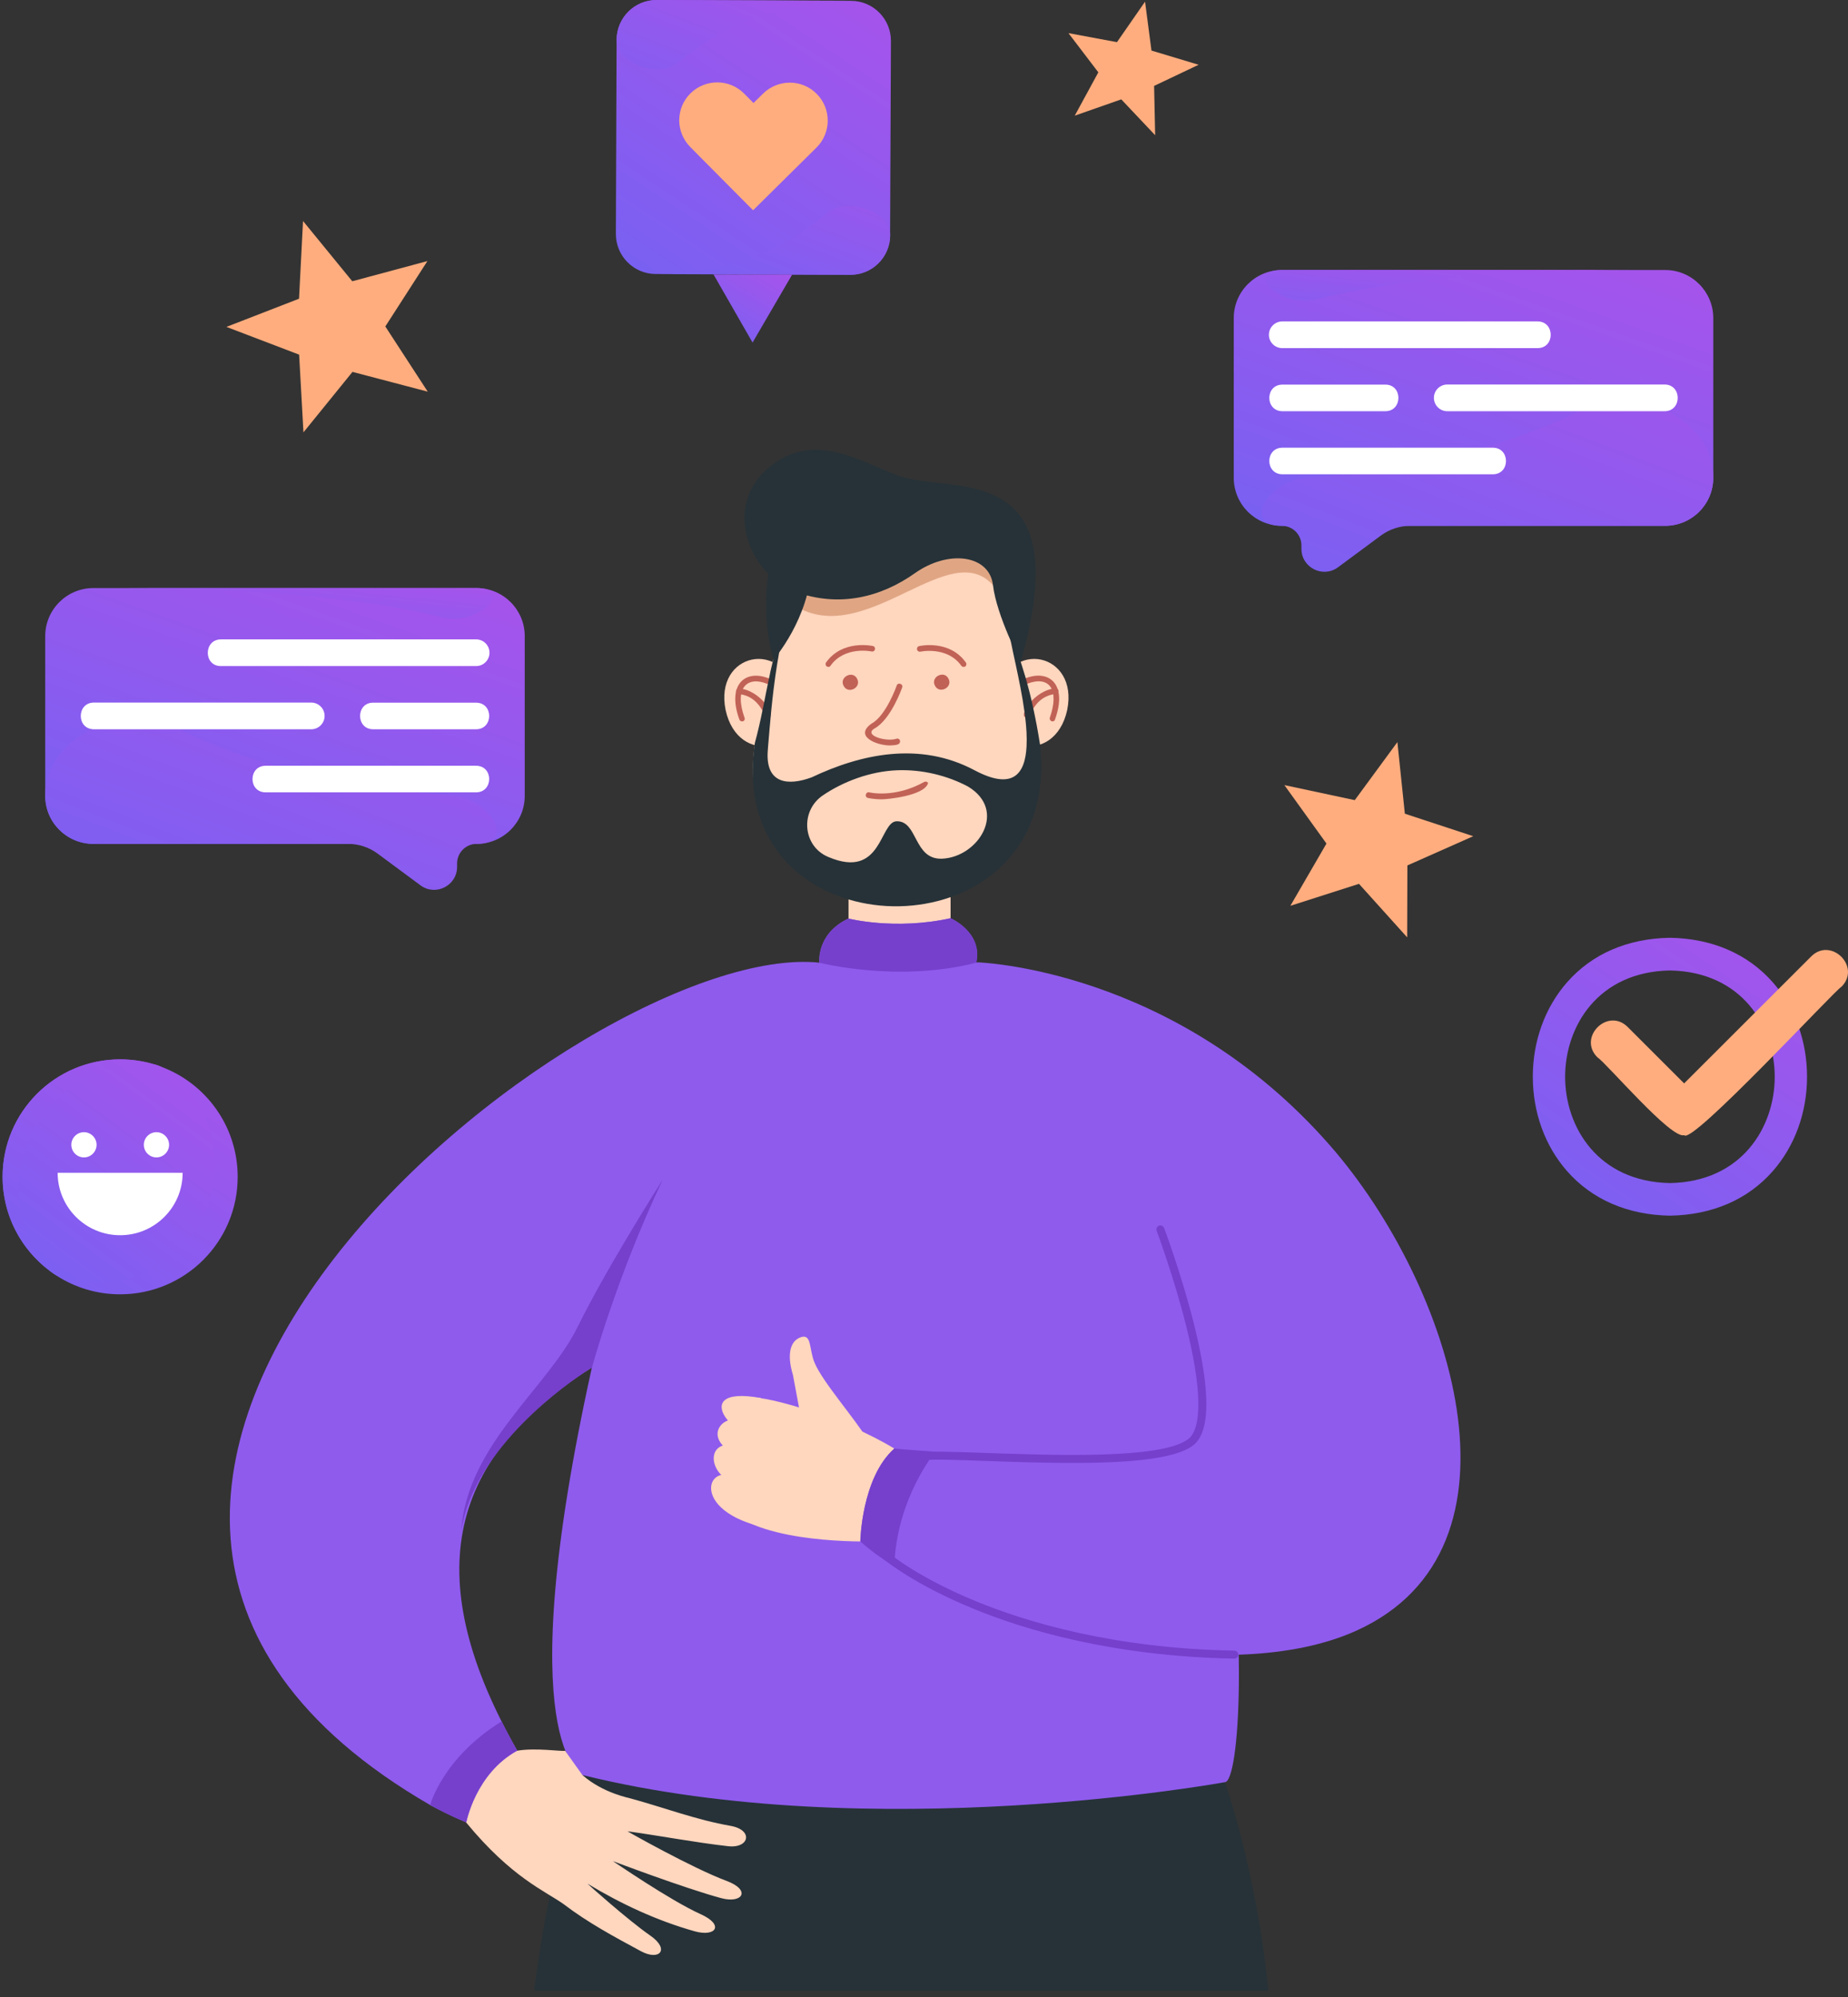 <svg width="247" height="267" viewBox="0 0 247 267" fill="none" xmlns="http://www.w3.org/2000/svg">
<rect x="0" y="0" width="247" height="267" fill="#333333" stroke="none"/>
<path d="M236.94 131.306C233.606 127.526 228.867 125.459 223.213 125.361H223.199H223.185C217.531 125.459 212.791 127.511 209.458 131.306C206.504 134.666 204.873 139.149 204.873 143.928C204.873 148.721 206.504 153.205 209.458 156.564C212.791 160.345 217.531 162.411 223.185 162.51H223.199H223.213C228.867 162.411 233.606 160.359 236.94 156.564C239.893 153.205 241.525 148.721 241.525 143.942C241.525 139.149 239.893 134.666 236.94 131.306ZM237.207 143.942C237.207 150.661 232.819 157.984 223.199 158.152C213.579 157.97 209.191 150.661 209.191 143.942C209.191 137.224 213.579 129.901 223.199 129.732C232.819 129.901 237.207 137.21 237.207 143.942Z" fill="url(#paint0_linear_99_1400)"/>
<path d="M225.111 151.743C223.41 152.376 214.746 142.143 213.494 141.328C210.85 138.672 214.887 134.638 217.545 137.28L225.097 144.828L242.087 127.849C244.745 125.22 248.782 129.24 246.138 131.897C245.336 132.276 226.012 153.191 225.111 151.743Z" fill="#FFAD7E"/>
<path d="M31.768 157.323C31.768 165.995 24.736 173.023 16.058 173.023C12.922 173.023 10.011 172.11 7.549 170.521C3.218 167.724 0.348 162.861 0.348 157.323C0.348 148.651 7.381 141.623 16.058 141.623C17.971 141.623 19.814 141.961 21.515 142.593C27.507 144.8 31.768 150.562 31.768 157.323Z" fill="url(#paint1_linear_99_1400)"/>
<path d="M28.73 155.791C28.73 164.463 21.698 171.491 13.02 171.491C11.486 171.491 9.997 171.274 8.589 170.862C7.9 170.66 7.249 170.338 6.677 169.903C2.838 167.05 0.348 162.467 0.348 157.309C0.348 148.637 7.381 141.609 16.058 141.609C17.648 141.609 19.181 141.848 20.629 142.284C21.226 142.454 21.784 142.743 22.284 143.11C26.185 145.98 28.73 150.588 28.73 155.791Z" fill="url(#paint2_linear_99_1400)"/>
<path d="M28.73 155.791C28.73 164.463 21.698 171.491 13.02 171.491C11.312 171.491 9.66 171.222 8.114 170.714C7.746 170.593 7.404 170.419 7.085 170.198C6.813 170.01 6.565 169.779 6.354 169.525C3.959 166.639 2.514 162.935 2.514 158.883C2.514 149.677 9.982 142.214 19.195 142.214C19.528 142.214 19.869 142.227 20.201 142.245C20.486 142.26 20.766 142.307 21.036 142.399C21.353 142.508 21.659 142.656 21.934 142.848C26.032 145.708 28.73 150.434 28.73 155.791Z" fill="url(#paint3_linear_99_1400)"/>
<path d="M12.908 153.036C12.908 153.964 12.148 154.723 11.22 154.723C10.292 154.723 9.532 153.964 9.532 153.036C9.532 152.109 10.292 151.35 11.22 151.35C12.148 151.35 12.908 152.109 12.908 153.036Z" fill="white"/>
<path d="M22.598 153.036C22.598 153.964 21.839 154.723 20.91 154.723C19.982 154.723 19.223 153.964 19.223 153.036C19.223 152.109 19.982 151.35 20.91 151.35C21.839 151.35 22.598 152.109 22.598 153.036Z" fill="white"/>
<path d="M24.413 156.775C24.413 161.385 20.671 165.124 16.058 165.124C11.445 165.124 7.704 161.385 7.704 156.775H24.413Z" fill="white"/>
<path d="M228.993 42.518V63.868C228.993 67.41 226.11 70.292 222.566 70.292H171.329C167.785 70.292 164.902 67.424 164.902 63.868V42.518C164.902 38.976 167.785 36.095 171.329 36.095H222.566C226.11 36.095 228.993 38.976 228.993 42.518Z" fill="url(#paint4_linear_99_1400)"/>
<path d="M174.984 63.78C169.54 64.105 165.875 70.292 171.329 70.292C172.774 70.292 173.945 71.463 173.945 72.908V73.362C173.945 75.883 176.816 77.33 178.843 75.829L184.558 71.598C185.703 70.749 187.091 70.292 188.517 70.292H222.566C226.11 70.292 228.993 67.424 228.993 63.868C228.993 55.987 218.686 51.283 211.604 54.742C198.287 61.246 184.167 63.233 174.984 63.78Z" fill="url(#paint5_linear_99_1400)"/>
<path d="M205.52 46.538H171.385C170.401 46.538 169.599 45.737 169.599 44.753C169.599 43.769 170.401 42.968 171.385 42.968H205.52C207.84 42.982 207.854 46.524 205.52 46.538Z" fill="white"/>
<path d="M185.169 54.971H171.4C169.079 54.957 169.065 51.429 171.4 51.415H185.169C187.489 51.415 187.489 54.957 185.169 54.971Z" fill="white"/>
<path d="M222.495 54.971H193.438C192.454 54.971 191.652 54.17 191.652 53.186C191.652 52.202 192.454 51.401 193.438 51.401H222.495C224.816 51.415 224.83 54.957 222.495 54.971Z" fill="white"/>
<path d="M199.542 63.404H171.4C169.079 63.39 169.065 59.862 171.4 59.848H199.542C201.863 59.862 201.877 63.39 199.542 63.404Z" fill="white"/>
<path d="M219.57 36.095C197.478 36.095 184.058 37.977 176.027 39.986C171.031 41.236 166.18 36.126 171.329 36.095H219.57Z" fill="url(#paint6_linear_99_1400)"/>
<path d="M6.044 85.036V106.386C6.044 109.928 8.928 112.809 12.472 112.809H63.709C67.253 112.809 70.136 109.942 70.136 106.386V85.036C70.136 81.494 67.253 78.612 63.709 78.612H12.472C8.928 78.612 6.044 81.494 6.044 85.036Z" fill="url(#paint7_linear_99_1400)"/>
<path d="M60.054 106.298C65.498 106.623 69.162 112.809 63.709 112.809C62.264 112.809 61.093 113.981 61.093 115.425V115.88C61.093 118.401 58.221 119.848 56.195 118.347L50.48 114.116C49.334 113.267 47.946 112.809 46.521 112.809H12.472C8.928 112.809 6.044 109.942 6.044 106.386C6.044 98.505 16.352 93.8 23.433 97.259C36.751 103.764 50.871 105.751 60.054 106.298Z" fill="url(#paint8_linear_99_1400)"/>
<path d="M29.518 89.041H63.638C64.623 89.041 65.424 88.24 65.424 87.256C65.424 86.272 64.623 85.471 63.638 85.471H29.518C27.197 85.499 27.183 89.041 29.518 89.041Z" fill="white"/>
<path d="M49.869 97.489H63.638C65.959 97.475 65.973 93.947 63.638 93.933H49.869C47.548 93.933 47.548 97.475 49.869 97.489Z" fill="white"/>
<path d="M12.542 97.489H41.599C42.584 97.489 43.385 96.688 43.385 95.704C43.385 94.72 42.584 93.919 41.599 93.919H12.542C10.222 93.933 10.207 97.475 12.542 97.489Z" fill="white"/>
<path d="M35.495 105.922H63.638C65.959 105.908 65.973 102.38 63.638 102.366H35.495C33.175 102.38 33.161 105.908 35.495 105.922Z" fill="white"/>
<path d="M15.468 78.612C37.56 78.612 50.98 80.495 59.01 82.504C64.006 83.754 68.858 78.643 63.709 78.612H15.468Z" fill="url(#paint9_linear_99_1400)"/>
<path d="M82.414 5.327L82.316 31.259C82.302 34.211 84.693 36.629 87.646 36.629L113.595 36.727C116.548 36.741 118.968 34.352 118.968 31.4L119.08 5.482C119.094 2.53 116.703 0.113 113.75 0.113L87.787 6.1693e-05C84.833 -0.014 82.428 2.375 82.414 5.327Z" fill="url(#paint10_linear_99_1400)"/>
<path d="M92.287 12.481C94.284 10.514 97.491 10.527 99.46 12.509L100.712 13.774L101.978 12.523C102.976 11.54 104.27 11.048 105.578 11.048C106.872 11.048 108.18 11.554 109.165 12.552C111.134 14.533 111.12 17.752 109.136 19.72L107.871 20.971L100.656 28.111L93.511 20.915L92.259 19.649C91.275 18.652 90.782 17.358 90.782 16.051C90.796 14.758 91.289 13.465 92.287 12.481Z" fill="#FFAD7E"/>
<path d="M87.646 36.643L113.665 36.741C116.591 36.755 118.967 34.394 118.982 31.47C118.996 28.237 113.209 26.307 110.734 28.388C105.65 32.664 98.086 36.689 87.646 36.643Z" fill="url(#paint11_linear_99_1400)"/>
<path d="M113.75 0.098L87.773 6.20558e-05C84.819 -0.014 82.428 2.361 82.414 5.313C82.4 8.537 88.166 10.461 90.632 8.383C95.716 4.1 103.29 0.059 113.75 0.098Z" fill="url(#paint12_linear_99_1400)"/>
<path d="M100.585 45.793L95.367 36.685L105.874 36.713L100.585 45.793Z" fill="url(#paint13_linear_99_1400)"/>
<path d="M169.515 266.098H71.402C71.88 262.332 72.555 257.932 73.497 253.336C74.566 248.023 76.001 242.443 77.857 237.285L163.72 238.24C163.706 238.24 167.94 250.103 169.515 266.098Z" fill="#263238"/>
<path d="M109.896 156.803C94.791 160.949 67.45 181.667 58.237 194.5C49.546 206.981 59.081 222.302 67.351 232.379L67.956 233.082L68.251 233.42L68.392 233.588L68.462 233.659C68.476 233.687 68.476 233.687 68.49 233.715C73.019 238.803 67.464 246.21 61.5 242.752C52.879 237.327 45.312 230.074 40.108 221.262C31.839 207.726 32.19 189.876 41.993 177.198C54.665 160.542 71.894 146.29 90.403 136.437C93.455 134.905 96.507 133.555 99.896 132.487C120.008 124.04 130.121 151.364 109.896 156.803Z" fill="#F99370"/>
<path d="M127.054 115.311H113.412V131.405H127.054V115.311Z" fill="#FFD6BE"/>
<path d="M163.706 238.241C163.706 238.241 116.703 246.885 77.843 237.285C77.843 237.285 67.97 233.237 79.109 182.806C82.513 167.387 83.989 145.727 109.516 128.692C109.516 128.692 109.052 124.841 113.398 122.789C113.398 122.789 119.586 124.391 127.04 122.747C127.04 122.747 131.33 124.588 130.486 128.622C169.065 156.986 167.602 238.241 163.706 238.241Z" fill="#8F5BED"/>
<path d="M142.638 94.917C140.978 102.563 131.639 100.595 133.229 92.921C134.874 85.275 144.213 87.257 142.638 94.917Z" fill="#FFD6BE"/>
<path d="M96.985 94.917C98.644 102.563 107.983 100.595 106.394 92.921C104.748 85.275 95.41 87.257 96.985 94.917Z" fill="#FFD6BE"/>
<path d="M139.009 103.167C137.94 128.762 96.858 125.01 100.923 99.302C101.485 94.2 103.314 90.812 104.172 82.689C106.155 63.882 132.905 62.87 135.31 82.548C136.239 90.321 139.065 96.041 139.009 103.167Z" fill="#FFD6BE"/>
<path d="M124.959 91.656C124.34 90.489 126.197 89.547 126.773 90.728C127.392 91.895 125.536 92.837 124.959 91.656Z" fill="#C16256"/>
<path d="M112.751 91.67C112.132 90.503 113.989 89.562 114.565 90.742C115.184 91.923 113.328 92.865 112.751 91.67Z" fill="#C16256"/>
<path d="M118.911 99.653C117.041 99.625 114.143 98.374 116.506 96.716C118.433 95.676 119.839 91.684 119.854 91.642C120.008 91.164 120.754 91.431 120.585 91.895C120.529 92.064 119.052 96.21 116.872 97.391C115.367 98.318 118.503 99.204 119.811 98.754C120.022 98.684 120.233 98.796 120.29 99.007C120.402 99.696 119.403 99.597 118.911 99.653Z" fill="#C16256"/>
<path d="M107.224 81.508C116.464 85.795 127.069 71.838 132.722 78.233L133.412 74.325L122.638 69.279L105.438 75.267L107.224 81.508Z" fill="#E0A684"/>
<path d="M136.421 88.479C136.421 88.479 133.201 82.309 132.722 78.233C132.244 74.157 126.773 73.44 122.273 76.63C117.772 79.821 112.16 81.269 106.253 79.09C100.346 76.912 96.535 67.972 102.54 62.702C108.489 57.473 114.664 61.549 120.008 63.573C126.928 66.187 144.255 60.931 136.421 88.479Z" fill="#263238"/>
<path d="M103.384 88.184C103.384 88.184 108.208 82.717 108.504 75.464L103.342 73.44C103.328 73.44 101.218 80.496 103.384 88.184Z" fill="#263238"/>
<path d="M140.683 96.435C140.43 96.435 140.247 96.182 140.317 95.943C141.639 92.19 140.261 90.264 137.293 91.403C136.843 91.585 136.562 90.869 137.012 90.7C140.148 89.421 142.722 91.403 141.02 96.153C140.992 96.336 140.838 96.435 140.683 96.435Z" fill="#C16256"/>
<path d="M137.167 95.915C135.999 95.816 138.222 92.218 141.077 92.021C141.288 92.007 141.47 92.162 141.47 92.373C141.485 92.584 141.33 92.766 141.119 92.766C138.208 93.075 137.856 95.816 137.167 95.915Z" fill="#C16256"/>
<path d="M99.179 96.435C99.024 96.435 98.869 96.336 98.813 96.168C97.111 91.417 99.699 89.421 102.822 90.714C103.272 90.883 103.004 91.6 102.54 91.417C99.854 90.321 98.096 91.979 99.516 95.957C99.615 96.196 99.432 96.449 99.179 96.435Z" fill="#C16256"/>
<path d="M102.695 95.915C102.006 95.83 101.64 93.075 98.729 92.78C98.518 92.766 98.363 92.584 98.377 92.387C98.391 92.176 98.574 92.021 98.771 92.035C101.64 92.218 103.862 95.816 102.695 95.915Z" fill="#C16256"/>
<path d="M139.009 99.555C139.009 99.541 139.009 99.541 139.009 99.527C138.714 97.686 138.419 96.111 138.109 94.706C138.039 94.354 137.954 94.017 137.884 93.694C137.701 92.879 137.504 92.12 137.307 91.417C137.237 91.164 137.167 90.925 137.111 90.686C136.886 89.927 136.66 89.196 136.435 88.493V88.479C136.393 88.339 136.337 88.198 136.295 88.058C135.831 86.666 135.324 85.289 134.776 83.771C134.832 84.291 134.945 84.923 135.085 85.654C135.268 86.596 135.507 87.678 135.76 88.845C136.182 90.826 136.646 93.033 136.928 95.141C136.956 95.394 136.998 95.647 137.026 95.886C137.195 97.264 137.265 98.585 137.209 99.738C137.026 103.519 135.352 105.683 130.233 102.956C122.906 99.063 115.044 100.806 108.49 103.912C105.395 105.065 102.231 104.854 102.625 100.244C102.639 100.061 102.653 99.878 102.667 99.695C102.906 96.955 103.173 93.174 103.862 88.845C103.947 88.296 104.045 87.748 104.144 87.186C104.27 86.483 104.411 85.766 104.551 85.036C104.087 85.766 103.694 86.863 103.356 88.184C103.328 88.296 103.3 88.395 103.272 88.507C103.215 88.732 103.159 88.971 103.103 89.21C103.103 89.224 103.089 89.252 103.089 89.266C103.018 89.533 102.962 89.814 102.906 90.11C102.906 90.138 102.892 90.152 102.892 90.18C102.85 90.349 102.822 90.517 102.779 90.7C102.723 90.939 102.681 91.192 102.625 91.445C102.456 92.232 102.301 93.061 102.132 93.891C102.062 94.256 101.992 94.621 101.907 94.987C101.612 96.449 101.274 97.924 100.895 99.316C100.881 99.414 100.867 99.513 100.853 99.611C100.754 100.328 100.684 101.017 100.642 101.705C100.642 101.804 100.628 101.888 100.628 101.987C100.163 111.924 106.07 118.038 113.398 120.231C117.8 121.552 122.695 121.453 127.04 119.935C134.466 117.321 140.219 110.56 139.009 99.555ZM109.994 106.316C112.667 104.502 116.281 103.111 119.882 102.97C123.285 102.83 126.675 103.701 129.389 105.149C134.72 108.368 130.725 114.622 125.873 114.791C122.09 114.904 122.695 109.717 119.839 109.787C117.547 109.844 117.913 117.616 110.726 114.566C107.266 113.147 106.9 108.396 109.994 106.316Z" fill="#263238"/>
<path d="M117.842 106.85C116.745 106.85 116.07 106.681 116 106.667C115.508 106.555 115.705 105.796 116.197 105.922C116.225 105.936 119.572 106.737 123.524 104.531C123.707 104.432 123.946 104.489 124.045 104.671C123.595 106.414 118.335 106.878 117.842 106.85Z" fill="#C16256"/>
<path d="M130.514 128.622C130.528 128.636 130.542 128.65 130.542 128.678C120.008 131.405 109.516 128.692 109.53 128.692C109.53 128.692 109.066 124.841 113.412 122.789C113.412 122.789 119.6 124.391 127.054 122.747C127.054 122.747 131.344 124.588 130.514 128.622Z" fill="#7640CC"/>
<path d="M128.798 89.154C128.686 89.154 128.559 89.098 128.489 88.999C126.604 86.357 123.06 87.102 123.018 87.116C122.807 87.158 122.61 87.031 122.568 86.821C122.526 86.61 122.652 86.413 122.849 86.371C123.018 86.329 126.928 85.499 129.094 88.564C129.22 88.732 129.178 88.971 129.009 89.098C128.953 89.126 128.869 89.154 128.798 89.154Z" fill="#C16256"/>
<path d="M110.726 89.154C110.655 89.154 110.571 89.126 110.501 89.084C110.332 88.957 110.29 88.718 110.416 88.549C112.596 85.499 116.506 86.329 116.661 86.357C116.872 86.399 116.998 86.61 116.942 86.807C116.9 87.017 116.689 87.144 116.492 87.088C116.45 87.074 112.906 86.343 111.021 88.971C110.965 89.098 110.838 89.154 110.726 89.154Z" fill="#C16256"/>
<path d="M116.197 206.053C116.197 206.053 102.034 206.447 97.379 201.724C95.536 199.855 96.521 196.538 97.365 193.319C98.237 190.044 99.024 186.896 100.276 186.811C102.765 186.643 112.751 189.524 119.53 193.642C119.53 193.642 119.024 201.05 116.197 206.053Z" fill="#FFD6BE"/>
<path d="M106.816 188.273L105.986 183.818C105.1 180.894 105.691 179.208 107.041 178.758C108.518 178.266 108.11 180.332 108.869 182.159C109.938 184.731 114.214 189.566 116.014 192.518C117.899 195.582 104.608 191.857 106.816 188.273Z" fill="#FFD6BE"/>
<path d="M100.712 203.805C91.457 201.008 95.283 193.952 99.868 198.759L99.854 198.745C101.007 199.04 101.204 202.722 100.712 203.805Z" fill="#FFD6BE"/>
<path d="M101.443 195.737C101.303 195.624 101.134 195.512 100.951 195.427C100.796 195.329 100.613 195.217 100.529 195.09C100.445 193.867 98.813 192.982 97.407 193.108C94.96 193.179 94.875 195.68 96.436 197.213C98.785 200.136 104.284 198.815 101.443 195.737ZM100.543 195.118C100.543 195.104 100.543 195.104 100.543 195.09C100.543 195.09 100.543 195.104 100.543 195.118Z" fill="#FFD6BE"/>
<path d="M101.964 195.006C101.823 195.09 101.682 195.146 101.528 195.203C99.474 195.99 97.969 194.5 96.619 193.249C94.2 190.705 98.518 187.767 101.218 191.478C101.274 191.548 101.739 191.928 101.795 191.984C102.948 192.785 103.272 194.275 101.964 195.006Z" fill="#FFD6BE"/>
<path d="M102.526 191.59C99.038 193.797 91.275 184.998 101.668 186.882C102.85 187.964 104.762 190.129 102.526 191.59Z" fill="#FFD6BE"/>
<path d="M181.259 218.001C164.438 225.591 134.255 218.633 119.53 209.427C117.786 208.331 116.253 207.206 114.987 206.068C114.987 206.068 115.142 197.55 119.53 193.657C119.53 193.657 121.682 193.853 125.015 194.078C134.41 194.711 153.144 195.582 159.163 192.813C162.736 191.169 159.867 179.938 159.867 179.938C159.867 179.938 153.96 148.3 130.514 128.636C130.514 128.636 156.955 129.311 177.785 153.149C193.945 171.632 205.576 207.037 181.259 218.001Z" fill="#8F5BED"/>
<path d="M77.843 237.285C80.614 239.745 84.299 240.391 84.299 240.419C88.729 241.628 93.089 243.286 97.618 244.074C100.754 244.622 100.149 247.124 97.322 246.8C92.864 246.294 88.321 245.423 83.877 244.804C83.863 244.833 92.583 249.752 97.083 251.425C100.431 252.662 99.263 254.517 96.394 253.744C91.457 252.409 81.922 248.796 81.922 248.796C81.936 248.782 89.489 254.011 93.666 255.894C96.844 257.328 95.691 258.972 92.836 258.171C87.801 256.752 83.005 254.517 78.518 251.804C78.504 251.818 83.919 256.667 86.915 258.748C89.573 260.589 88.166 262.177 85.677 260.842C82.133 258.93 78.575 257.019 75.354 254.559C72.879 252.788 68.406 251.045 62.302 243.624C60.6 241.544 66.507 234.502 69.109 234.038C71.542 233.616 74.918 234.136 75.537 234.052L77.843 237.285Z" fill="#FFD6BE"/>
<path d="M109.53 128.692C100.627 135.495 93.609 147.034 88.574 157.703C82.33 170.901 79.123 182.806 79.123 182.806C59.166 195.273 56.381 211.634 69.137 234.024C63.554 237.088 62.33 243.61 62.33 243.61C62.33 243.61 60.403 242.865 57.506 241.305C-14.56 199.616 78.153 125.403 109.53 128.692Z" fill="#8F5BED"/>
<path d="M125.015 194.064C125.015 194.064 119.797 200.347 119.53 209.413C117.786 208.317 116.253 207.192 114.987 206.054C114.987 206.054 115.142 197.536 119.53 193.643C119.53 193.643 121.682 193.839 125.015 194.064Z" fill="#7640CC"/>
<path d="M143.369 195.568C139.459 195.568 135.395 195.428 131.808 195.301C127.955 195.16 124.621 195.048 123.201 195.203C122.906 195.231 122.652 195.02 122.61 194.725C122.582 194.43 122.793 194.177 123.088 194.134C124.579 193.98 127.786 194.092 131.836 194.233C141.203 194.556 155.352 195.062 158.826 192.363C160.711 190.902 160.612 185.518 158.531 177.212C156.899 170.704 154.621 164.604 154.593 164.534C154.494 164.252 154.635 163.957 154.902 163.845C155.183 163.746 155.479 163.887 155.591 164.154C155.619 164.21 157.926 170.381 159.571 176.945C161.822 185.94 161.794 191.422 159.487 193.207C157.04 195.104 150.444 195.568 143.369 195.568Z" fill="#7640CC"/>
<path d="M164.986 221.725C148.7 221.416 136.914 217.888 129.881 214.965C122.244 211.802 118.503 208.738 118.349 208.612C118.124 208.429 118.095 208.092 118.278 207.867C118.461 207.642 118.799 207.614 119.024 207.796C119.08 207.839 122.835 210.917 130.331 214.009C137.265 216.876 148.911 220.362 164.986 220.657C165.281 220.657 165.507 220.91 165.507 221.205C165.507 221.487 165.281 221.725 164.986 221.725Z" fill="#7640CC"/>
<path d="M69.123 234.024C63.54 237.088 62.316 243.61 62.316 243.61C62.316 243.61 60.389 242.865 57.492 241.305C57.492 241.305 59.138 235.008 67.042 230.116C68.237 232.534 69.123 234.024 69.123 234.024Z" fill="#7640CC"/>
<path d="M88.574 157.703C82.33 170.915 79.123 182.806 79.123 182.806C79.123 182.806 67.014 190.087 62.794 200.488C62.26 201.809 61.88 203.172 61.641 204.564C62.527 193.01 73.174 185.589 77.21 177.366C81.219 169.228 88.462 157.885 88.574 157.703Z" fill="#7640CC"/>
<path d="M40.502 29.545L47.084 37.599L57.126 34.9L51.501 43.642L57.169 52.357L47.112 49.714L40.559 57.796L39.982 47.409L30.263 43.699L39.968 39.932L40.502 29.545Z" fill="#FFAD7E"/>
<path d="M186.772 99.204L187.77 108.776L196.912 111.783L188.108 115.691L188.08 125.305L181.638 118.151L172.468 121.088L177.292 112.767L171.667 104.952L181.076 106.962L186.772 99.204Z" fill="#FFAD7E"/>
<path d="M153.045 0.225L153.903 6.761L160.204 8.658L154.255 11.483L154.396 18.076L149.867 13.283L143.65 15.461L146.801 9.67L142.807 4.428L149.29 5.636L153.045 0.225Z" fill="#FFAD7E"/>
<defs>
<linearGradient id="paint0_linear_99_1400" x1="222.778" y1="106.295" x2="186.796" y2="159.815" gradientUnits="userSpaceOnUse">
<stop stop-color="#AC52EA"/>
<stop offset="1" stop-color="#7063F3"/>
</linearGradient>
<linearGradient id="paint1_linear_99_1400" x1="15.697" y1="125.507" x2="-14.552" y2="171.14" gradientUnits="userSpaceOnUse">
<stop stop-color="#AC52EA"/>
<stop offset="1" stop-color="#7063F3"/>
</linearGradient>
<linearGradient id="paint2_linear_99_1400" x1="14.213" y1="126.272" x2="-15.13" y2="168.29" gradientUnits="userSpaceOnUse">
<stop stop-color="#AC52EA"/>
<stop offset="1" stop-color="#7063F3"/>
</linearGradient>
<linearGradient id="paint3_linear_99_1400" x1="15.321" y1="127.187" x2="-13.973" y2="166.732" gradientUnits="userSpaceOnUse">
<stop stop-color="#AC52EA"/>
<stop offset="1" stop-color="#7063F3"/>
</linearGradient>
<linearGradient id="paint4_linear_99_1400" x1="196.212" y1="18.543" x2="173.712" y2="82.116" gradientUnits="userSpaceOnUse">
<stop stop-color="#AC52EA"/>
<stop offset="1" stop-color="#7063F3"/>
</linearGradient>
<linearGradient id="paint5_linear_99_1400" x1="196.212" y1="23.56" x2="170.439" y2="90.977" gradientUnits="userSpaceOnUse">
<stop stop-color="#AC52EA"/>
<stop offset="1" stop-color="#7063F3"/>
</linearGradient>
<linearGradient id="paint6_linear_99_1400" x1="191.569" y1="31.752" x2="189.774" y2="49.268" gradientUnits="userSpaceOnUse">
<stop stop-color="#AC52EA"/>
<stop offset="1" stop-color="#7063F3"/>
</linearGradient>
<linearGradient id="paint7_linear_99_1400" x1="37.354" y1="61.061" x2="14.854" y2="124.634" gradientUnits="userSpaceOnUse">
<stop stop-color="#AC52EA"/>
<stop offset="1" stop-color="#7063F3"/>
</linearGradient>
<linearGradient id="paint8_linear_99_1400" x1="37.354" y1="66.078" x2="11.582" y2="133.495" gradientUnits="userSpaceOnUse">
<stop stop-color="#AC52EA"/>
<stop offset="1" stop-color="#7063F3"/>
</linearGradient>
<linearGradient id="paint9_linear_99_1400" x1="42.211" y1="74.269" x2="40.415" y2="91.786" gradientUnits="userSpaceOnUse">
<stop stop-color="#AC52EA"/>
<stop offset="1" stop-color="#7063F3"/>
</linearGradient>
<linearGradient id="paint10_linear_99_1400" x1="100.276" y1="-18.85" x2="64.899" y2="34.537" gradientUnits="userSpaceOnUse">
<stop stop-color="#AC52EA"/>
<stop offset="1" stop-color="#7063F3"/>
</linearGradient>
<linearGradient id="paint11_linear_99_1400" x1="102.981" y1="9.048" x2="90.104" y2="42.351" gradientUnits="userSpaceOnUse">
<stop stop-color="#AC52EA"/>
<stop offset="1" stop-color="#7063F3"/>
</linearGradient>
<linearGradient id="paint12_linear_99_1400" x1="97.693" y1="-9.393" x2="84.816" y2="23.91" gradientUnits="userSpaceOnUse">
<stop stop-color="#AC52EA"/>
<stop offset="1" stop-color="#7063F3"/>
</linearGradient>
<linearGradient id="paint13_linear_99_1400" x1="100.5" y1="32.01" x2="92.266" y2="46.329" gradientUnits="userSpaceOnUse">
<stop stop-color="#AC52EA"/>
<stop offset="1" stop-color="#7063F3"/>
</linearGradient>
</defs>
</svg>
